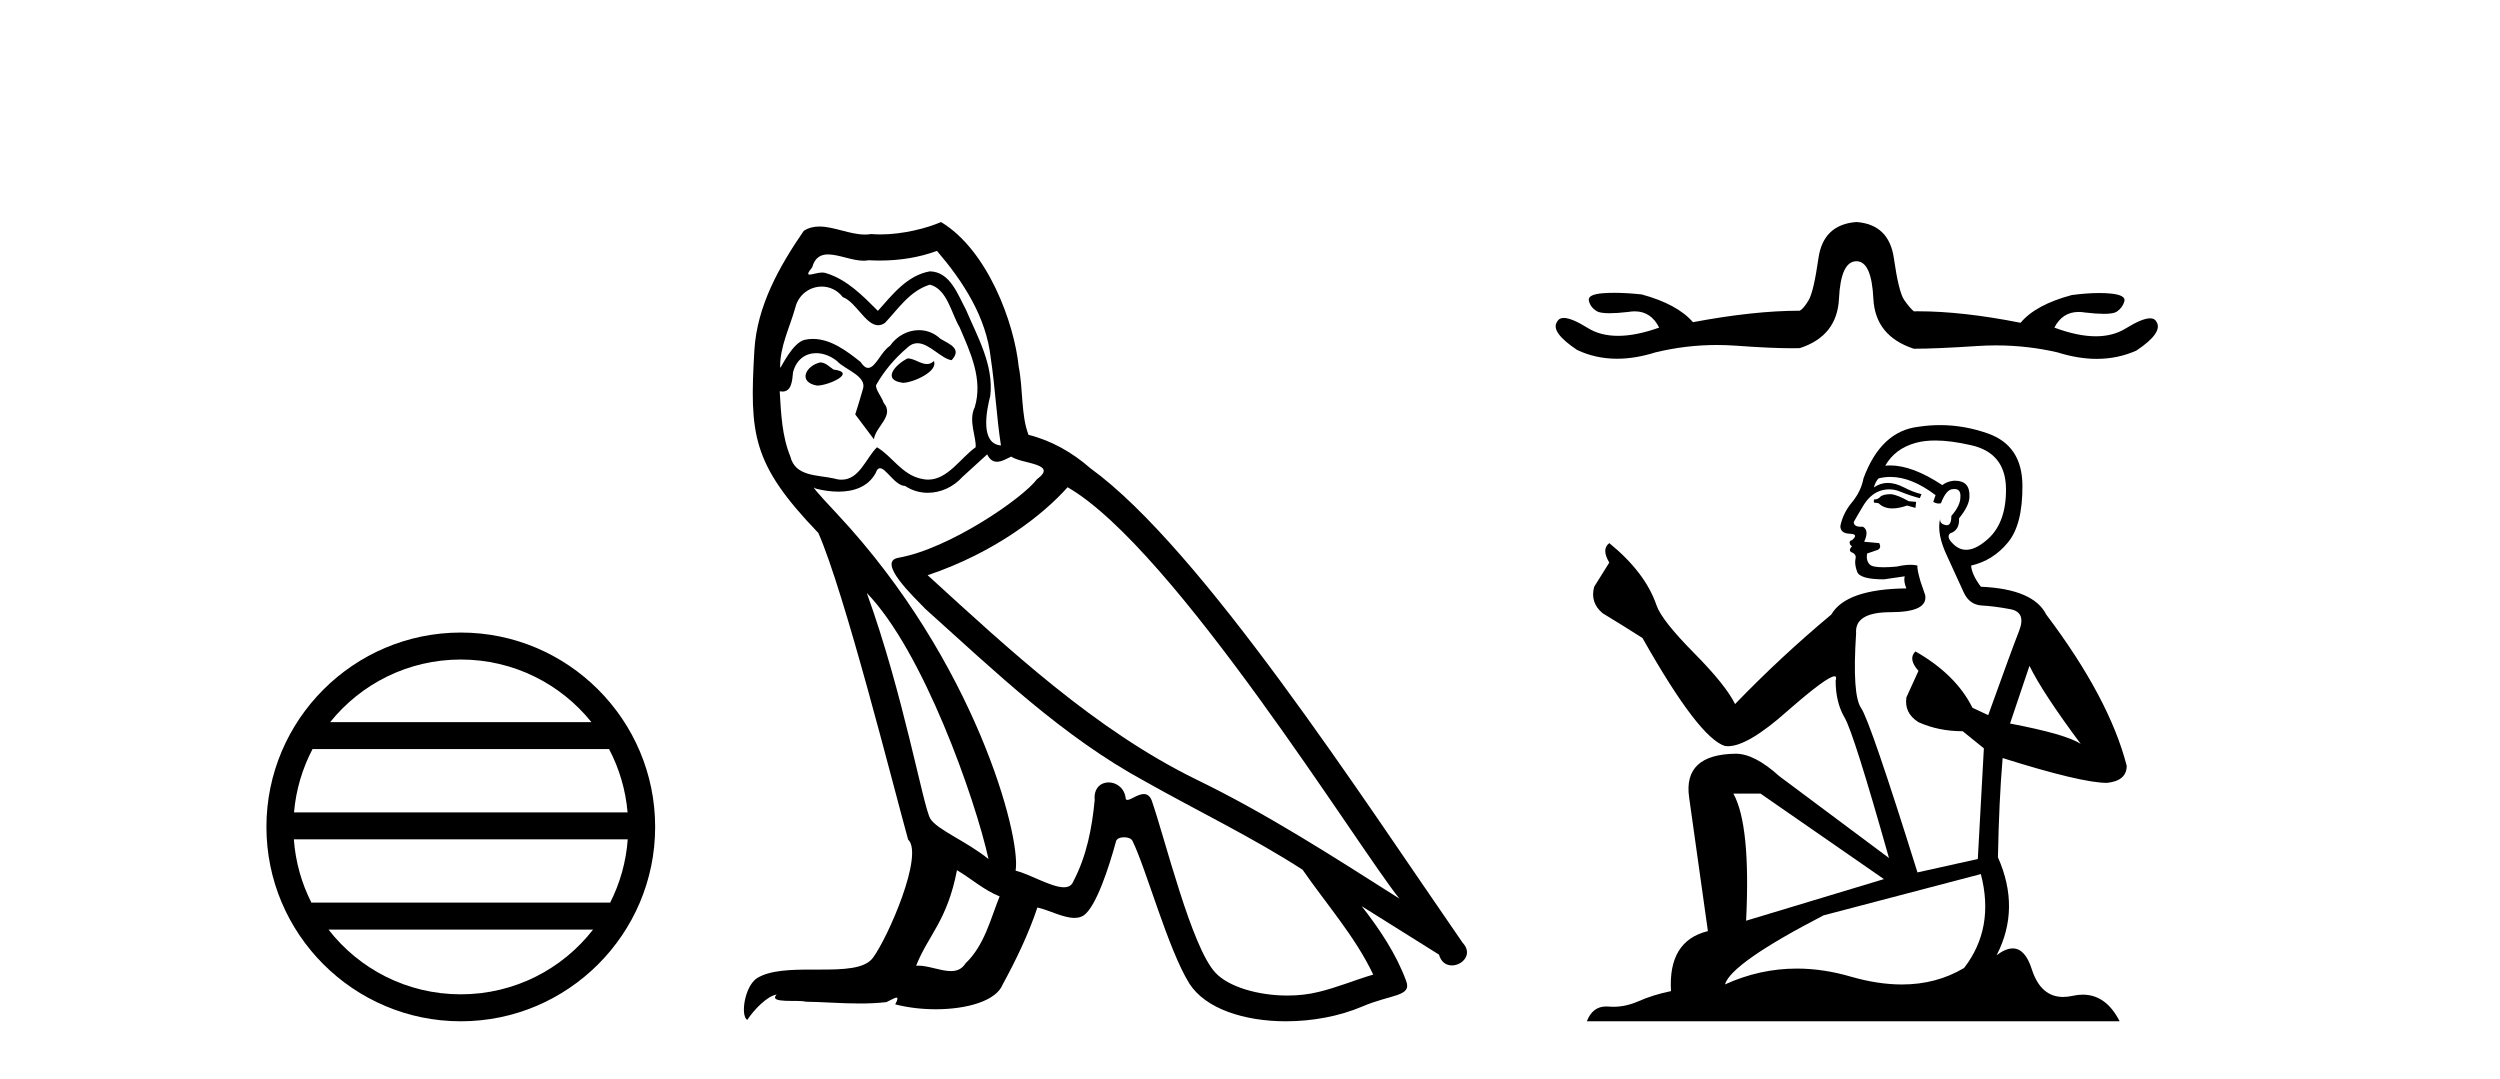 <?xml version='1.0' encoding='UTF-8' standalone='yes'?><svg xmlns='http://www.w3.org/2000/svg' xmlns:xlink='http://www.w3.org/1999/xlink' width='95.0' height='41.0' ><path d='M 17.51 25.062 C 19.519 25.062 21.308 25.99 22.473 27.44 L 12.547 27.44 C 13.712 25.99 15.501 25.062 17.51 25.062 ZM 23.145 28.465 C 23.528 29.195 23.774 30.008 23.848 30.87 L 11.173 30.87 C 11.247 30.008 11.493 29.195 11.876 28.465 ZM 23.854 31.895 C 23.791 32.756 23.558 33.568 23.187 34.299 L 11.833 34.299 C 11.462 33.568 11.229 32.756 11.166 31.895 ZM 22.537 35.324 C 21.374 36.822 19.556 37.784 17.51 37.784 C 15.464 37.784 13.646 36.822 12.483 35.324 ZM 17.51 24.037 C 13.438 24.037 10.124 27.352 10.124 31.424 C 10.124 35.495 13.438 38.809 17.51 38.809 C 21.582 38.809 24.896 35.495 24.896 31.424 C 24.896 27.352 21.582 24.037 17.51 24.037 Z' style='fill:#000000;stroke:none' /><path d='M 34.491 13.619 C 34.035 13.839 33.478 14.447 34.322 14.548 C 34.727 14.531 35.656 14.109 35.487 13.721 L 35.487 13.721 C 35.4 13.804 35.311 13.834 35.221 13.834 C 34.982 13.834 34.737 13.619 34.491 13.619 ZM 31.165 13.771 C 30.608 13.906 30.321 14.514 31.03 14.649 C 31.042 14.65 31.054 14.651 31.067 14.651 C 31.475 14.651 32.588 14.156 31.672 14.042 C 31.52 13.94 31.368 13.771 31.165 13.771 ZM 35.605 9.534 C 36.601 10.699 37.479 12.049 37.648 13.603 C 37.817 14.717 37.867 15.831 38.036 16.928 C 37.243 16.861 37.479 15.628 37.631 15.038 C 37.766 13.873 37.142 12.792 36.703 11.762 C 36.399 11.205 36.112 10.328 35.335 10.311 C 34.474 10.463 33.917 11.189 33.36 11.813 C 32.786 11.239 32.178 10.615 31.385 10.378 C 31.344 10.363 31.297 10.357 31.248 10.357 C 31.07 10.357 30.862 10.435 30.766 10.435 C 30.683 10.435 30.684 10.377 30.862 10.159 C 30.969 9.78 31.191 9.668 31.467 9.668 C 31.869 9.668 32.383 9.907 32.816 9.907 C 32.881 9.907 32.945 9.901 33.006 9.889 C 33.148 9.897 33.291 9.901 33.434 9.901 C 34.172 9.901 34.912 9.789 35.605 9.534 ZM 35.335 10.817 C 35.994 10.986 36.145 11.898 36.466 12.438 C 36.871 13.383 37.361 14.413 37.04 15.476 C 36.787 15.983 37.108 16.624 37.074 16.996 C 36.511 17.391 36.017 18.226 35.269 18.226 C 35.187 18.226 35.103 18.216 35.014 18.194 C 34.272 18.042 33.9 17.333 33.326 16.996 C 32.911 17.397 32.665 18.228 31.98 18.228 C 31.886 18.228 31.784 18.212 31.672 18.178 C 31.047 18.042 30.22 18.11 30.034 17.35 C 29.714 16.574 29.68 15.713 29.629 14.869 L 29.629 14.869 C 29.666 14.876 29.701 14.879 29.732 14.879 C 30.074 14.879 30.105 14.483 30.136 14.143 C 30.267 13.649 30.621 13.42 31.014 13.42 C 31.279 13.42 31.562 13.524 31.807 13.721 C 32.094 14.042 32.972 14.295 32.786 14.801 C 32.702 15.105 32.6 15.426 32.499 15.747 L 33.208 16.692 C 33.276 16.202 34.002 15.797 33.579 15.308 C 33.512 15.088 33.259 14.801 33.293 14.632 C 33.596 14.092 34.002 13.619 34.474 13.214 C 34.602 13.09 34.732 13.042 34.861 13.042 C 35.314 13.042 35.769 13.635 36.162 13.687 C 36.551 13.265 36.129 13.096 35.74 12.877 C 35.5 12.65 35.209 12.546 34.919 12.546 C 34.497 12.546 34.076 12.766 33.816 13.147 C 33.495 13.339 33.272 13.98 32.99 13.98 C 32.902 13.98 32.807 13.917 32.702 13.755 C 32.186 13.342 31.569 12.879 30.893 12.879 C 30.793 12.879 30.693 12.889 30.591 12.91 C 30.114 13.009 29.684 13.976 29.648 13.976 C 29.647 13.976 29.646 13.975 29.646 13.974 C 29.629 13.181 30.001 12.472 30.22 11.695 C 30.343 11.185 30.78 10.89 31.226 10.89 C 31.517 10.89 31.813 11.016 32.026 11.29 C 32.529 11.476 32.897 12.359 33.37 12.359 C 33.453 12.359 33.539 12.332 33.63 12.269 C 34.153 11.712 34.576 11.053 35.335 10.817 ZM 32.938 22.533 C 35.082 24.744 37.057 30.349 37.564 32.645 C 36.736 31.97 35.605 31.531 35.352 31.109 C 35.082 30.67 34.339 26.399 32.938 22.533 ZM 40.568 18.515 C 44.62 20.845 51.677 32.307 53.179 34.148 C 50.647 32.544 48.148 30.923 45.43 29.606 C 41.615 27.733 38.357 24.694 35.251 21.858 C 37.817 20.997 39.657 19.545 40.568 18.515 ZM 36.365 33.067 C 36.905 33.388 37.395 33.827 37.986 34.063 C 37.631 34.941 37.412 35.92 36.686 36.612 C 36.549 36.832 36.355 36.901 36.133 36.901 C 35.749 36.901 35.282 36.694 34.892 36.694 C 34.865 36.694 34.838 36.695 34.812 36.697 C 35.285 35.515 35.994 34.992 36.365 33.067 ZM 37.513 17.266 C 37.615 17.478 37.746 17.547 37.884 17.547 C 38.066 17.547 38.262 17.427 38.425 17.35 C 38.83 17.637 40.231 17.604 39.404 18.211 C 38.88 18.92 36.083 20.854 34.141 21.195 C 33.302 21.342 34.711 22.668 35.166 23.141 C 37.8 25.504 40.383 28.003 43.54 29.708 C 45.515 30.822 47.591 31.818 49.499 33.05 C 50.41 34.367 51.491 35.582 52.183 37.034 C 51.491 37.237 50.816 37.524 50.107 37.693 C 49.733 37.787 49.327 37.831 48.921 37.831 C 47.806 37.831 46.685 37.499 46.19 36.967 C 45.278 36.005 44.282 31.902 43.759 30.4 C 43.685 30.231 43.579 30.174 43.465 30.174 C 43.237 30.174 42.972 30.397 42.842 30.397 C 42.815 30.397 42.794 30.388 42.78 30.366 C 42.746 29.95 42.427 29.731 42.128 29.731 C 41.832 29.731 41.556 29.946 41.598 30.4 C 41.497 31.463 41.294 32.527 40.788 33.489 C 40.726 33.653 40.596 33.716 40.426 33.716 C 39.946 33.716 39.141 33.221 38.593 33.084 C 38.813 31.784 37.04 25.133 31.841 19.562 C 31.659 19.365 30.867 18.53 30.936 18.53 C 30.944 18.53 30.963 18.541 30.997 18.566 C 31.263 18.635 31.562 18.683 31.859 18.683 C 32.429 18.683 32.987 18.508 33.276 17.975 C 33.32 17.843 33.375 17.792 33.439 17.792 C 33.67 17.792 34.02 18.464 34.39 18.464 C 34.658 18.643 34.958 18.726 35.257 18.726 C 35.746 18.726 36.232 18.504 36.568 18.127 C 36.888 17.84 37.192 17.553 37.513 17.266 ZM 35.757 8.437 C 35.227 8.673 34.298 8.908 33.464 8.908 C 33.342 8.908 33.223 8.903 33.107 8.893 C 33.028 8.907 32.947 8.913 32.866 8.913 C 32.298 8.913 31.686 8.608 31.136 8.608 C 30.927 8.608 30.726 8.652 30.541 8.774 C 29.612 10.125 28.768 11.627 28.667 13.299 C 28.481 16.506 28.566 17.62 31.098 20.254 C 32.094 22.516 33.951 29.893 34.508 31.902 C 35.116 32.476 33.748 35.616 33.174 36.393 C 32.862 36.823 32.039 36.844 31.155 36.844 C 31.059 36.844 30.962 36.844 30.865 36.844 C 30.07 36.844 29.265 36.861 28.768 37.169 C 28.296 37.473 28.127 38.604 28.397 38.756 C 28.65 38.368 29.157 37.845 29.511 37.794 L 29.511 37.794 C 29.173 38.148 30.355 37.98 30.608 38.064 C 31.291 38.075 31.982 38.133 32.675 38.133 C 33.01 38.133 33.345 38.119 33.681 38.081 C 33.833 38.014 33.995 37.911 34.067 37.911 C 34.122 37.911 34.122 37.973 34.018 38.165 C 34.496 38.29 35.033 38.352 35.558 38.352 C 36.739 38.352 37.858 38.037 38.104 37.406 C 38.61 36.477 39.083 35.498 39.421 34.485 C 39.851 34.577 40.393 34.88 40.828 34.88 C 40.955 34.88 41.073 34.854 41.176 34.789 C 41.649 34.468 42.138 32.966 42.409 31.97 C 42.434 31.866 42.575 31.816 42.717 31.816 C 42.854 31.816 42.992 31.862 43.033 31.953 C 43.54 32.966 44.384 36.072 45.194 37.372 C 45.805 38.335 47.288 38.809 48.864 38.809 C 49.857 38.809 50.887 38.622 51.761 38.25 C 52.858 37.777 53.669 37.878 53.432 37.271 C 53.061 36.258 52.419 35.295 51.744 34.435 L 51.744 34.435 C 52.723 35.042 53.702 35.667 54.682 36.275 C 54.762 36.569 54.965 36.686 55.173 36.686 C 55.572 36.686 55.987 36.252 55.576 35.819 C 51.744 30.282 45.65 20.845 41.429 17.789 C 40.754 17.198 39.961 16.743 39.083 16.523 C 38.796 15.78 38.88 14.784 38.712 13.94 C 38.543 12.269 37.53 9.5 35.757 8.437 Z' style='fill:#000000;stroke:none' /><path d='M 70.546 8.437 Q 69.285 8.529 69.101 9.812 Q 68.918 11.096 68.723 11.417 Q 68.528 11.738 68.391 11.807 Q 66.648 11.807 64.332 12.243 Q 63.736 11.555 62.383 11.188 Q 61.803 11.127 61.344 11.127 Q 61.115 11.127 60.916 11.142 Q 60.32 11.188 60.377 11.429 Q 60.434 11.67 60.664 11.819 Q 60.793 11.903 61.165 11.903 Q 61.45 11.903 61.879 11.853 Q 62.006 11.831 62.121 11.831 Q 62.739 11.831 63.048 12.449 Q 62.169 12.762 61.485 12.762 Q 60.814 12.762 60.331 12.461 Q 59.724 12.082 59.424 12.082 Q 59.242 12.082 59.173 12.22 Q 58.898 12.61 59.93 13.298 Q 60.636 13.632 61.448 13.632 Q 62.141 13.632 62.911 13.389 Q 64.064 13.11 65.243 13.11 Q 65.612 13.11 65.983 13.137 Q 67.282 13.233 68.088 13.233 Q 68.249 13.233 68.391 13.229 Q 69.812 12.77 69.881 11.349 Q 69.95 9.927 70.546 9.927 Q 71.119 9.927 71.188 11.349 Q 71.257 12.77 72.724 13.252 Q 73.572 13.252 75.131 13.149 Q 75.491 13.125 75.847 13.125 Q 77.034 13.125 78.181 13.389 Q 78.966 13.637 79.676 13.637 Q 80.479 13.637 81.184 13.321 Q 82.216 12.633 81.941 12.22 Q 81.875 12.096 81.704 12.096 Q 81.401 12.096 80.772 12.484 Q 80.292 12.779 79.639 12.779 Q 78.95 12.779 78.066 12.449 Q 78.374 11.854 78.987 11.854 Q 79.105 11.854 79.236 11.876 Q 79.664 11.926 79.948 11.926 Q 80.316 11.926 80.439 11.842 Q 80.657 11.693 80.726 11.452 Q 80.795 11.211 80.199 11.154 Q 80 11.135 79.771 11.135 Q 79.312 11.135 78.731 11.211 Q 77.355 11.578 76.782 12.266 Q 74.577 11.829 72.891 11.829 Q 72.807 11.829 72.724 11.83 Q 72.563 11.693 72.357 11.395 Q 72.151 11.096 71.967 9.812 Q 71.784 8.529 70.546 8.437 Z' style='fill:#000000;stroke:none' /><path d='M 71.87 18.778 Q 71.551 18.778 71.449 18.88 Q 71.36 18.982 71.207 18.982 L 71.207 19.097 L 71.386 19.122 Q 71.583 19.32 71.911 19.32 Q 72.154 19.32 72.469 19.211 L 72.787 19.3 L 72.813 19.071 L 72.532 19.046 Q 72.125 18.816 71.87 18.778 ZM 73.539 16.739 Q 74.127 16.739 74.902 16.918 Q 76.215 17.211 76.228 18.574 Q 76.24 19.925 75.463 20.549 Q 75.052 20.892 74.715 20.892 Q 74.425 20.892 74.189 20.638 Q 73.96 20.409 74.1 20.269 Q 74.469 20.154 74.444 19.696 Q 74.839 19.211 74.839 18.867 Q 74.863 18.267 74.288 18.267 Q 74.264 18.267 74.24 18.268 Q 73.985 18.294 73.807 18.434 Q 72.679 17.686 71.822 17.686 Q 71.73 17.686 71.64 17.695 L 71.64 17.695 Q 72.01 17.045 72.8 16.828 Q 73.122 16.739 73.539 16.739 ZM 77.12 25.302 Q 77.617 26.322 79.069 28.271 Q 78.521 27.902 76.381 27.494 L 77.12 25.302 ZM 71.836 18.123 Q 72.64 18.123 73.552 18.816 L 73.463 19.071 Q 73.57 19.134 73.67 19.134 Q 73.714 19.134 73.756 19.122 Q 73.96 18.587 74.214 18.587 Q 74.245 18.583 74.272 18.583 Q 74.518 18.583 74.495 18.893 Q 74.495 19.211 74.151 19.606 Q 74.151 19.959 73.979 19.959 Q 73.952 19.959 73.921 19.95 Q 73.692 19.899 73.73 19.696 L 73.73 19.696 Q 73.577 20.269 73.998 21.148 Q 74.405 22.04 74.622 22.512 Q 74.839 22.983 75.31 23.009 Q 75.782 23.034 76.393 23.149 Q 77.005 23.263 76.725 23.977 Q 76.444 24.691 75.552 27.175 L 74.953 26.895 Q 74.329 25.634 72.787 24.754 L 72.787 24.754 Q 72.494 25.035 72.902 25.493 L 72.443 26.5 Q 72.354 27.099 72.902 27.443 Q 73.666 27.787 74.584 27.787 L 75.387 28.437 L 75.157 32.642 L 72.864 33.152 Q 71.067 27.405 70.723 26.908 Q 70.379 26.411 70.532 24.066 Q 70.468 23.263 71.844 23.263 Q 73.271 23.263 73.157 22.614 L 72.978 22.091 Q 72.838 21.607 72.864 21.492 Q 72.752 21.462 72.603 21.462 Q 72.379 21.462 72.074 21.53 Q 71.785 21.556 71.575 21.556 Q 71.156 21.556 71.054 21.454 Q 70.901 21.301 70.952 21.033 L 71.36 20.893 Q 71.5 20.817 71.411 20.638 L 70.838 20.587 Q 71.041 20.154 70.787 20.014 Q 70.748 20.017 70.714 20.017 Q 70.443 20.017 70.443 19.836 Q 70.532 19.67 70.799 19.224 Q 71.067 18.778 71.449 18.651 Q 71.621 18.595 71.79 18.595 Q 72.01 18.595 72.227 18.689 Q 72.609 18.842 72.953 18.931 L 73.017 18.778 Q 72.698 18.702 72.354 18.523 Q 72.023 18.351 71.736 18.351 Q 71.449 18.351 71.207 18.523 Q 71.271 18.294 71.386 18.179 Q 71.606 18.123 71.836 18.123 ZM 66.9 30.157 L 71.589 33.406 L 66.352 34.987 Q 66.531 31.355 65.868 30.157 ZM 75.272 33.215 Q 75.807 35.267 74.635 36.783 Q 73.585 37.41 72.27 37.41 Q 71.368 37.41 70.341 37.115 Q 69.288 36.806 68.279 36.806 Q 66.871 36.806 65.549 37.408 Q 65.779 36.605 69.296 34.783 L 75.272 33.215 ZM 73.722 16.154 Q 73.314 16.154 72.902 16.217 Q 71.475 16.382 70.812 18.179 Q 70.723 18.663 70.379 19.084 Q 70.035 19.492 69.933 19.989 Q 69.933 20.269 70.29 20.282 Q 70.646 20.294 70.379 20.524 Q 70.264 20.549 70.29 20.638 Q 70.302 20.728 70.379 20.753 Q 70.213 20.932 70.379 20.995 Q 70.557 21.072 70.506 21.25 Q 70.468 21.441 70.57 21.722 Q 70.672 22.015 71.589 22.015 L 72.379 21.9 L 72.379 21.9 Q 72.328 22.091 72.443 22.359 Q 70.149 22.384 69.589 23.353 Q 67.665 24.958 65.932 26.755 Q 65.588 26.041 64.364 24.805 Q 63.154 23.582 62.95 23.009 Q 62.529 21.76 61.153 20.638 Q 60.847 20.868 61.153 21.378 L 60.58 22.295 Q 60.414 22.894 60.898 23.302 Q 61.637 23.748 62.415 24.245 Q 64.556 28.042 65.549 28.348 Q 65.604 28.356 65.664 28.356 Q 66.421 28.356 67.932 27.01 Q 69.43 25.7 69.709 25.7 Q 69.808 25.7 69.754 25.863 Q 69.754 26.691 70.099 27.277 Q 70.443 27.863 71.781 32.604 L 67.614 29.495 Q 66.671 28.641 65.957 28.641 Q 63.957 28.666 64.186 30.297 L 64.9 35.382 Q 63.383 35.751 63.498 37.662 Q 62.81 37.803 62.236 38.058 Q 61.773 38.258 61.301 38.258 Q 61.202 38.258 61.102 38.249 Q 61.068 38.246 61.035 38.246 Q 60.515 38.246 60.3 38.809 L 80.547 38.809 Q 80.031 37.797 79.147 37.797 Q 78.963 37.797 78.763 37.841 Q 78.571 37.884 78.399 37.884 Q 77.548 37.884 77.209 36.834 Q 76.957 36.04 76.484 36.04 Q 76.214 36.04 75.871 36.299 Q 76.788 34.528 75.922 32.578 Q 75.96 30.463 76.1 28.806 Q 79.095 29.749 80.063 29.749 Q 80.815 29.673 80.815 29.1 Q 80.152 26.526 77.757 23.353 Q 77.273 22.384 75.272 22.295 Q 74.928 21.836 74.902 21.492 Q 75.731 21.301 76.291 20.626 Q 76.865 19.95 76.852 18.434 Q 76.839 16.93 75.54 16.472 Q 74.64 16.154 73.722 16.154 Z' style='fill:#000000;stroke:none' /></svg>